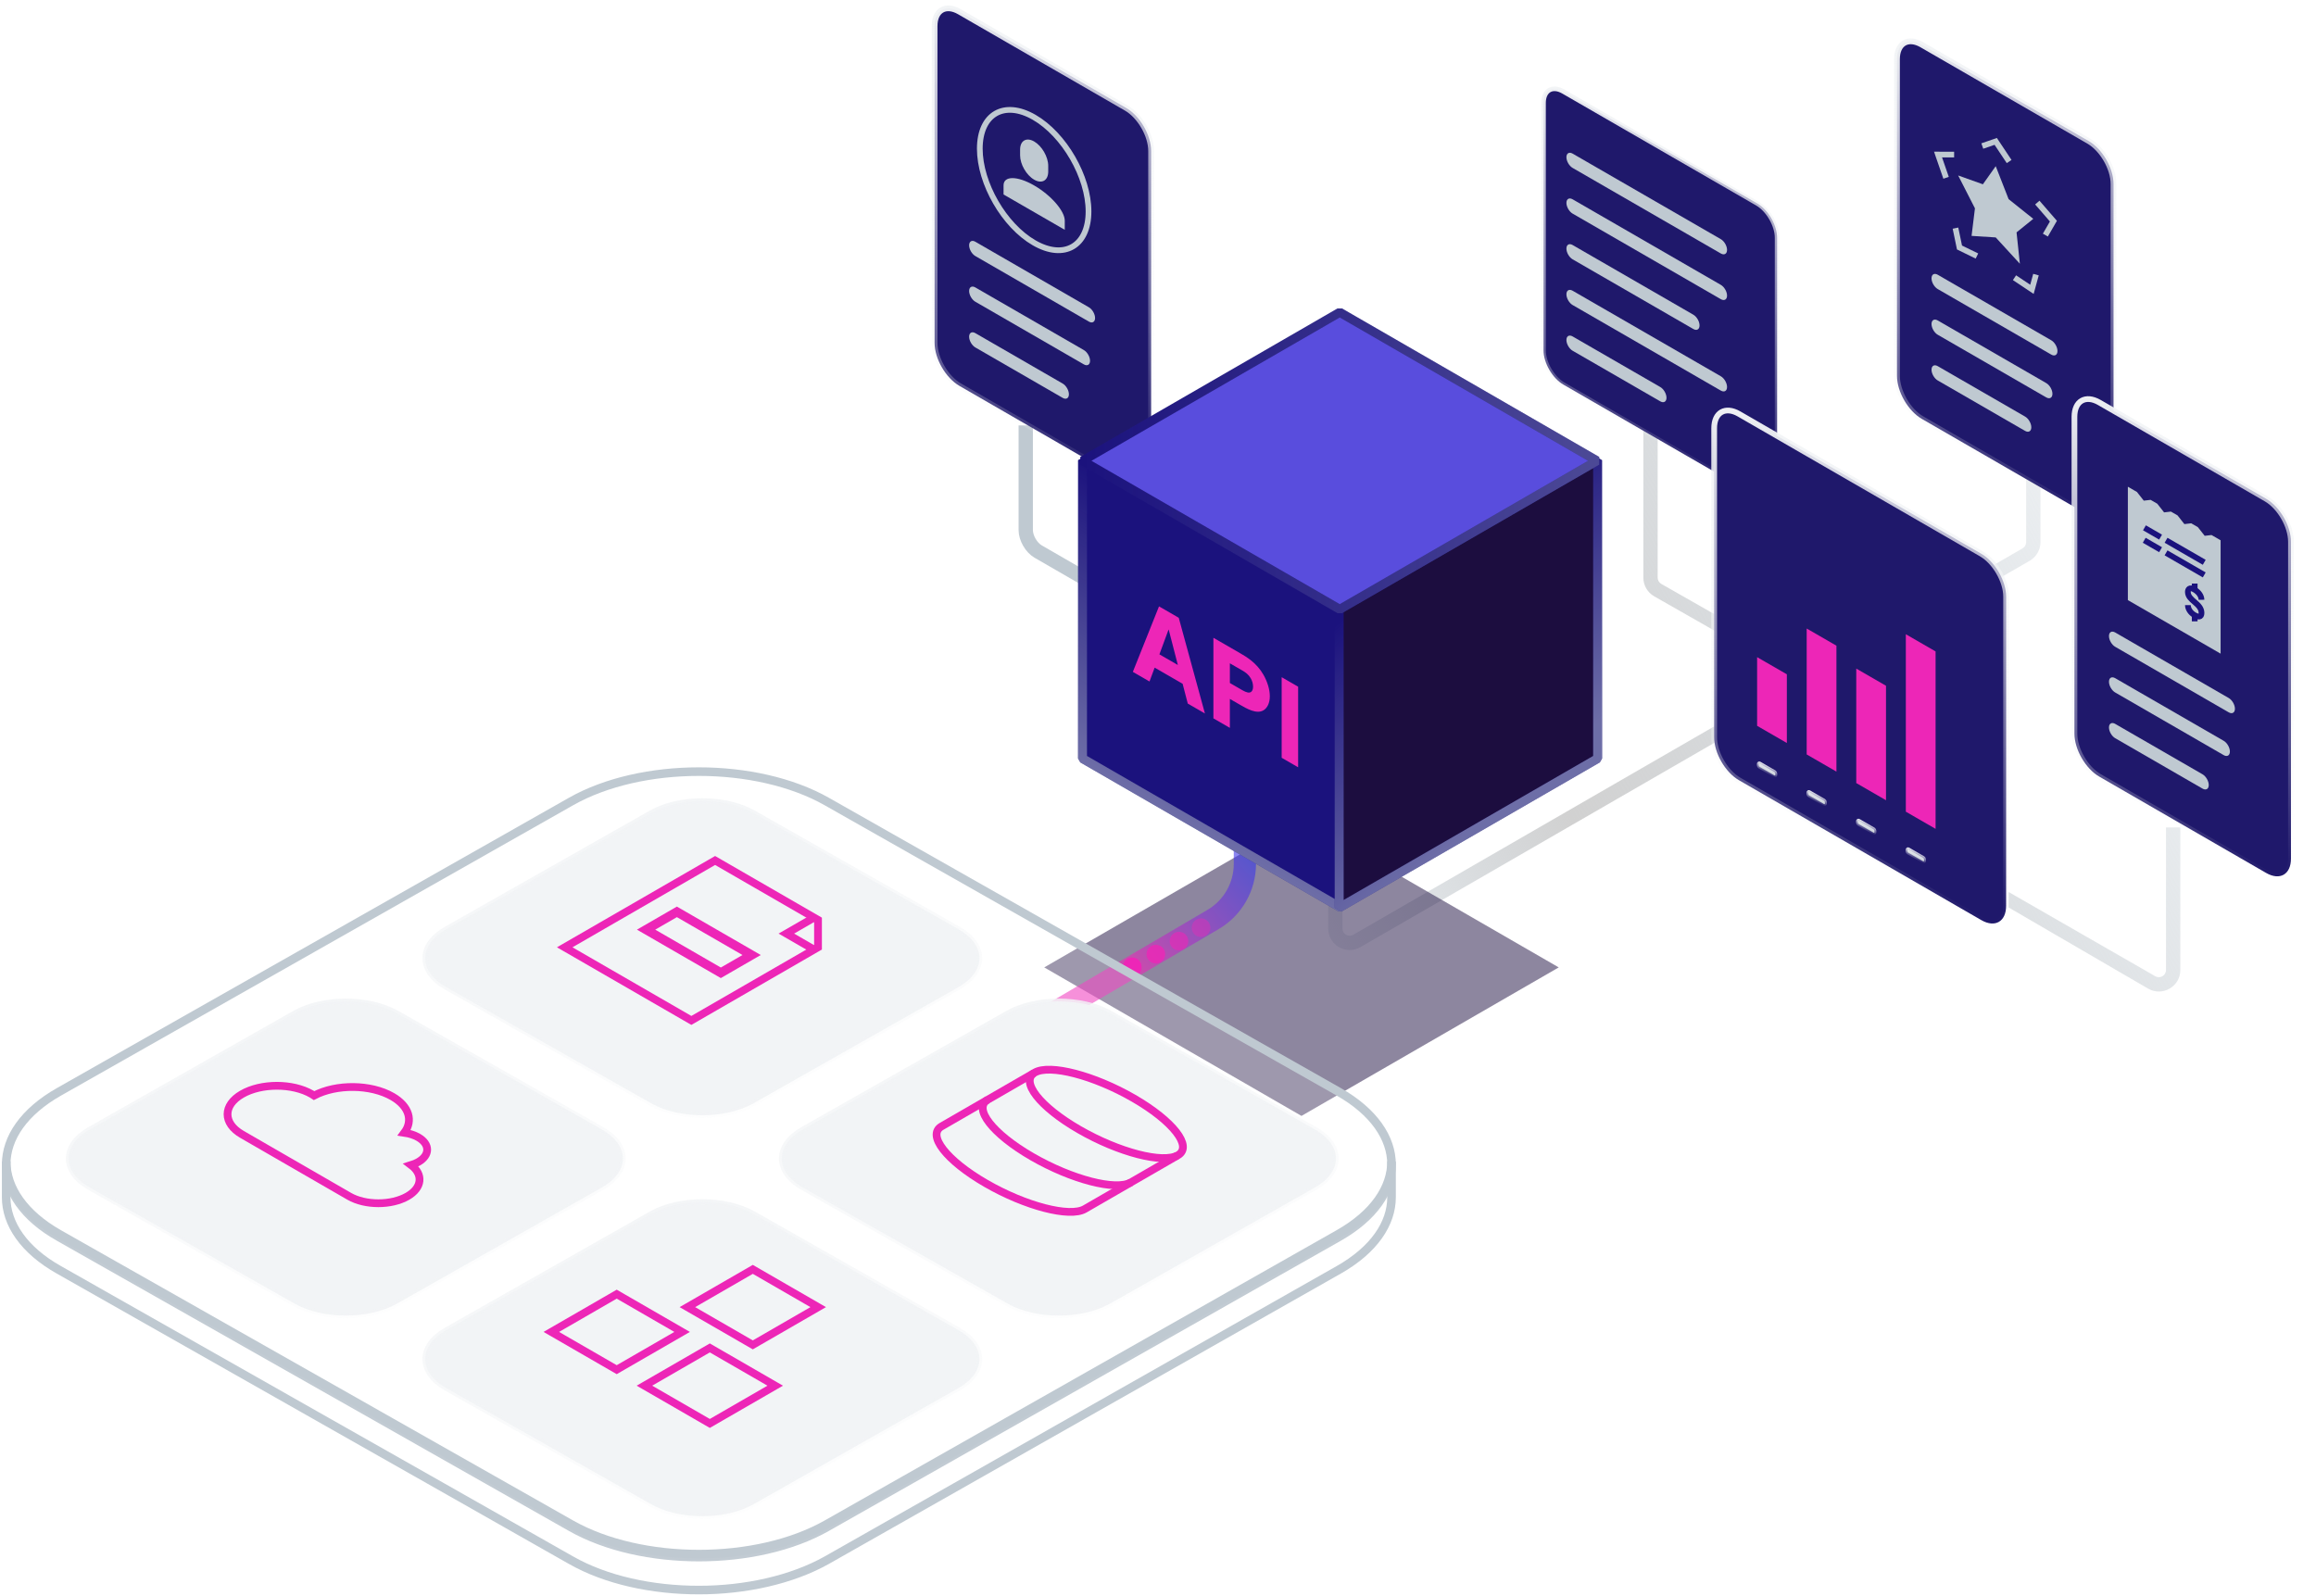 <svg width="605" height="417" viewBox="0 0 605 417" fill="none" xmlns="http://www.w3.org/2000/svg">
<g clip-path="url(#clip0_4233_4517)">
<path fill-rule="evenodd" clip-rule="evenodd" d="M433.027 112.353V150.923C433.027 151.596 433.387 152.215 433.97 152.547L473.38 175L528.35 143.263C528.929 142.929 529.284 142.312 529.284 141.645V112.353H533.023V141.645C533.023 143.647 531.955 145.498 530.219 146.5L355.371 247.449C351.633 249.608 346.959 246.909 346.959 242.593V208.694H350.698V242.593C350.698 244.032 352.256 244.931 353.502 244.212L469.63 177.165L432.121 155.796C430.369 154.798 429.288 152.937 429.288 150.923V112.353H433.027ZM569.557 216.171V253.43C569.557 257.748 564.881 260.445 561.143 258.284L524.696 237.072V233.033L563.014 255.047C564.26 255.768 565.818 254.869 565.818 253.43V216.171H569.557Z" fill="url(#paint0_linear_4233_4517)"/>
<path d="M362.375 168.238V193.004C362.375 195.069 360.926 195.906 359.138 194.873L271.189 144.096C269.401 143.064 267.952 140.553 267.952 138.489V111.146" stroke="#BFC9D1" stroke-width="3.738"/>
<g filter="url(#filter0_d_4233_4517)">
<path d="M457.247 54.353L406.597 25.11C403.737 23.458 401.417 24.797 401.417 28.101L401.417 92.699C401.417 96.003 403.737 100.02 406.597 101.671L457.247 130.914C460.108 132.566 462.427 131.227 462.427 127.923L462.427 63.325C462.427 60.021 460.108 56.004 457.247 54.353Z" fill="#1F186B"/>
<path d="M457.247 54.353L406.597 25.11C403.737 23.458 401.417 24.797 401.417 28.101L401.417 92.699C401.417 96.003 403.737 100.02 406.597 101.671L457.247 130.914C460.108 132.566 462.427 131.227 462.427 127.923L462.427 63.325C462.427 60.021 460.108 56.004 457.247 54.353Z" stroke="url(#paint1_linear_4233_4517)" stroke-width="1.196"/>
</g>
<path d="M449.53 62.487L410.809 40.132C409.915 39.616 409.19 40.034 409.19 41.066C409.19 42.099 409.915 43.354 410.809 43.87L449.53 66.226C450.424 66.742 451.149 66.323 451.149 65.291C451.149 64.259 450.424 63.003 449.53 62.487Z" fill="#BFC9D1"/>
<path d="M449.53 74.425L410.809 52.069C409.915 51.553 409.19 51.972 409.19 53.004C409.19 54.036 409.915 55.292 410.809 55.808L449.53 78.163C450.424 78.679 451.149 78.261 451.149 77.228C451.149 76.196 450.424 74.941 449.53 74.425Z" fill="#BFC9D1"/>
<path d="M442.345 82.22L410.809 64.013C409.915 63.497 409.19 63.915 409.19 64.947C409.19 65.98 409.915 67.235 410.809 67.751L442.345 85.958C443.239 86.474 443.964 86.056 443.964 85.024C443.964 83.991 443.239 82.736 442.345 82.22Z" fill="#BFC9D1"/>
<path d="M449.53 98.308L410.809 75.952C409.915 75.436 409.19 75.854 409.19 76.887C409.19 77.919 409.915 79.174 410.809 79.691L449.53 102.046C450.424 102.562 451.149 102.144 451.149 101.111C451.149 100.079 450.424 98.824 449.53 98.308Z" fill="#BFC9D1"/>
<path d="M433.712 101.116L410.809 87.894C409.915 87.377 409.19 87.796 409.19 88.828C409.19 89.861 409.915 91.116 410.809 91.632L433.712 104.855C434.606 105.371 435.331 104.953 435.331 103.92C435.331 102.888 434.606 101.633 433.712 101.116Z" fill="#BFC9D1"/>
<g filter="url(#filter1_d_4233_4517)">
<path d="M291.967 29.725L248.383 4.562C244.799 2.492 241.893 4.17 241.893 8.309L241.893 91.069C241.893 95.209 244.799 100.242 248.383 102.311L291.967 127.474C295.551 129.544 298.457 127.866 298.457 123.727L298.457 40.967C298.457 36.828 295.551 31.794 291.967 29.725Z" fill="#1F186B"/>
<path d="M291.967 29.725L248.383 4.562C244.799 2.492 241.893 4.17 241.893 8.309L241.893 91.069C241.893 95.209 244.799 100.242 248.383 102.311L291.967 127.474C295.551 129.544 298.457 127.866 298.457 123.727L298.457 40.967C298.457 36.828 295.551 31.794 291.967 29.725Z" stroke="url(#paint2_linear_4233_4517)" stroke-width="1.499"/>
</g>
<path d="M284.443 80.279L254.78 63.153C253.886 62.637 253.162 63.056 253.162 64.088C253.162 65.12 253.886 66.376 254.78 66.892L284.443 84.017C285.337 84.533 286.061 84.115 286.061 83.083C286.061 82.05 285.337 80.795 284.443 80.279Z" fill="#BFC9D1"/>
<path d="M283.128 91.457L254.78 75.091C253.886 74.575 253.162 74.993 253.162 76.025C253.162 77.058 253.886 78.313 254.78 78.829L283.128 95.196C284.022 95.712 284.747 95.294 284.747 94.261C284.747 93.229 284.022 91.974 283.128 91.457Z" fill="#BFC9D1"/>
<path d="M277.607 100.211L254.78 87.032C253.886 86.516 253.162 86.934 253.162 87.967C253.162 88.999 253.886 90.254 254.78 90.771L277.607 103.95C278.501 104.466 279.226 104.047 279.226 103.015C279.226 101.983 278.501 100.728 277.607 100.211Z" fill="#BFC9D1"/>
<g filter="url(#filter2_d_4233_4517)">
<path d="M543.371 38.35L499.788 13.187C496.203 11.117 493.297 12.795 493.297 16.934L493.297 99.694C493.297 103.834 496.203 108.867 499.788 110.936L543.371 136.099C546.956 138.169 549.862 136.491 549.862 132.352L549.862 49.592C549.862 45.453 546.956 40.419 543.371 38.35Z" fill="#1F186B"/>
<path d="M543.371 38.35L499.788 13.187C496.203 11.117 493.297 12.795 493.297 16.934L493.297 99.694C493.297 103.834 496.203 108.867 499.788 110.936L543.371 136.099C546.956 138.169 549.862 136.491 549.862 132.352L549.862 49.592C549.862 45.453 546.956 40.419 543.371 38.35Z" stroke="url(#paint3_linear_4233_4517)" stroke-width="1.499"/>
</g>
<mask id="mask0_4233_4517" style="mask-type:luminance" maskUnits="userSpaceOnUse" x="504" y="24" width="35" height="59">
<path d="M538.157 43.818L504.512 24.393L504.512 63.243L538.157 82.668L538.157 43.818Z" fill="white"/>
</mask>
<g mask="url(#mask0_4233_4517)">
<path d="M521.335 43.414L524.701 52.025L531.147 57.173L526.777 60.705L527.642 68.909L521.335 62.03L515.025 61.625L515.907 54.429L511.521 45.842L517.983 48.147L521.335 43.414Z" fill="#BFC9D1"/>
<path d="M524.839 42.2L521.334 36.94L517.829 38.154" stroke="#BFC9D1" stroke-width="1.495" stroke-miterlimit="10"/>
<path d="M534.302 61.422L536.405 57.779L532.199 52.924" stroke="#BFC9D1" stroke-width="1.495" stroke-miterlimit="10"/>
<path d="M508.367 46.449L506.264 40.379L510.47 40.38" stroke="#BFC9D1" stroke-width="1.495" stroke-miterlimit="10"/>
<path d="M526.241 72.552L530.797 75.587L531.849 71.742" stroke="#BFC9D1" stroke-width="1.495" stroke-miterlimit="10"/>
<path d="M516.428 66.886L511.872 64.66L510.82 59.602" stroke="#BFC9D1" stroke-width="1.495" stroke-miterlimit="10"/>
</g>
<path d="M535.846 88.904L506.184 71.778C505.29 71.262 504.565 71.681 504.565 72.713C504.565 73.745 505.29 75.001 506.184 75.517L535.846 92.642C536.74 93.158 537.465 92.74 537.465 91.708C537.465 90.675 536.74 89.42 535.846 88.904Z" fill="#BFC9D1"/>
<path d="M534.532 100.083L506.184 83.716C505.29 83.2 504.565 83.618 504.565 84.65C504.565 85.683 505.29 86.938 506.184 87.454L534.532 103.821C535.426 104.337 536.151 103.919 536.151 102.886C536.151 101.854 535.426 100.599 534.532 100.083Z" fill="#BFC9D1"/>
<path d="M529.011 108.836L506.184 95.657C505.29 95.141 504.565 95.559 504.565 96.592C504.565 97.624 505.29 98.879 506.184 99.396L529.011 112.575C529.905 113.091 530.63 112.672 530.63 111.64C530.63 110.608 529.905 109.353 529.011 108.836Z" fill="#BFC9D1"/>
<g filter="url(#filter3_d_4233_4517)">
<path d="M589.724 131.809L546.141 106.646C542.556 104.576 539.65 106.254 539.65 110.393L539.65 193.153C539.65 197.292 542.556 202.326 546.141 204.395L589.724 229.558C593.309 231.628 596.215 229.95 596.215 225.811L596.215 143.051C596.215 138.912 593.309 133.878 589.724 131.809Z" fill="#1F186B"/>
<path d="M589.724 131.809L546.141 106.646C542.556 104.576 539.65 106.254 539.65 110.393L539.65 193.153C539.65 197.292 542.556 202.326 546.141 204.395L589.724 229.558C593.309 231.628 596.215 229.95 596.215 225.811L596.215 143.051C596.215 138.912 593.309 133.878 589.724 131.809Z" stroke="url(#paint4_linear_4233_4517)" stroke-width="1.499"/>
</g>
<mask id="mask1_4233_4517" style="mask-type:luminance" maskUnits="userSpaceOnUse" x="550" y="119" width="36" height="60">
<path d="M585.071 139.094L550.866 119.346L550.866 158.842L585.071 178.59L585.071 139.094Z" fill="white"/>
</mask>
<g mask="url(#mask1_4233_4517)">
<path d="M577.707 139.778L575.922 139.985L574.137 137.717L572.403 136.716L570.619 136.923L568.834 134.655L567.1 133.654L565.316 133.861L563.531 131.593L561.797 130.592L560.012 130.8L558.227 128.531L555.853 127.16V156.783L580.081 170.771V141.149L577.707 139.778Z" fill="#BFC9D1"/>
<path d="M573.311 160.713L573.313 162.335" stroke="#1B127D" stroke-width="1.495" stroke-miterlimit="10"/>
<path d="M573.311 152.465L573.312 154.074" stroke="#1B127D" stroke-width="1.495" stroke-miterlimit="10"/>
<path d="M571.534 158.094C571.538 159.015 572.166 160.064 573.211 160.664C574.256 161.266 575.096 161.345 575.093 160.14C575.087 157.615 571.534 156.947 571.529 154.651C571.528 153.964 571.944 153.286 573.199 154.007C574.454 154.729 575.083 155.779 575.085 156.696" stroke="#1B127D" stroke-width="1.495" stroke-miterlimit="10"/>
<path d="M575.805 150.201L565.828 144.441" stroke="#1B127D" stroke-width="1.495" stroke-miterlimit="10"/>
<path d="M575.805 146.908L565.828 141.148" stroke="#1B127D" stroke-width="1.495" stroke-miterlimit="10"/>
<path d="M564.403 143.617L560.128 141.148" stroke="#1B127D" stroke-width="1.495" stroke-miterlimit="10"/>
<path d="M564.403 140.328L560.187 137.894" stroke="#1B127D" stroke-width="1.495" stroke-miterlimit="10"/>
</g>
<path d="M582.201 182.363L552.539 165.237C551.645 164.721 550.92 165.14 550.92 166.172C550.92 167.204 551.645 168.46 552.539 168.976L582.201 186.101C583.095 186.617 583.82 186.199 583.82 185.167C583.82 184.134 583.095 182.879 582.201 182.363Z" fill="#BFC9D1"/>
<path d="M580.887 193.541L552.539 177.175C551.645 176.659 550.92 177.077 550.92 178.109C550.92 179.142 551.645 180.397 552.539 180.913L580.887 197.28C581.781 197.796 582.505 197.378 582.505 196.345C582.505 195.313 581.781 194.058 580.887 193.541Z" fill="#BFC9D1"/>
<path d="M575.366 202.295L552.539 189.116C551.645 188.6 550.92 189.019 550.92 190.051C550.92 191.083 551.645 192.338 552.539 192.855L575.366 206.034C576.26 206.55 576.984 206.131 576.984 205.099C576.984 204.067 576.26 202.812 575.366 202.295Z" fill="#BFC9D1"/>
<g opacity="0.5" filter="url(#filter4_f_4233_4517)">
<path d="M339.98 213.942L272.781 252.74L339.98 291.538L407.18 252.74L339.98 213.942Z" fill="#1C0D3F"/>
</g>
<path opacity="0.6" d="M269.255 268.173L316.88 240.226C322.032 237.203 325.197 231.677 325.197 225.704V209.018" stroke="url(#paint5_linear_4233_4517)" stroke-width="5.809"/>
<g filter="url(#filter5_d_4233_4517)">
<path d="M295.758 255.036C297.105 255.036 298.196 253.944 298.196 252.597C298.196 251.25 297.105 250.158 295.758 250.158C294.411 250.158 293.319 251.25 293.319 252.597C293.319 253.944 294.411 255.036 295.758 255.036Z" fill="#ED26B7"/>
</g>
<path d="M295.758 255.153C297.105 255.153 298.196 254.061 298.196 252.714C298.196 251.367 297.105 250.275 295.758 250.275C294.411 250.275 293.319 251.367 293.319 252.714C293.319 254.061 294.411 255.153 295.758 255.153Z" fill="#ED26B7"/>
<path opacity="0.8" d="M301.944 251.712C303.291 251.712 304.382 250.62 304.382 249.273C304.382 247.926 303.291 246.834 301.944 246.834C300.597 246.834 299.505 247.926 299.505 249.273C299.505 250.62 300.597 251.712 301.944 251.712Z" fill="#ED26B7"/>
<path opacity="0.6" d="M307.975 248.315C309.322 248.315 310.414 247.223 310.414 245.876C310.414 244.529 309.322 243.438 307.975 243.438C306.628 243.438 305.536 244.529 305.536 245.876C305.536 247.223 306.628 248.315 307.975 248.315Z" fill="#ED26B7"/>
<path opacity="0.4" d="M313.743 244.805C315.09 244.805 316.182 243.713 316.182 242.367C316.182 241.02 315.09 239.928 313.743 239.928C312.397 239.928 311.305 241.02 311.305 242.367C311.305 243.713 312.397 244.805 313.743 244.805Z" fill="#ED26B7"/>
<path d="M350.295 159.19L282.781 120.211L282.781 198.171L350.295 237.15L350.295 159.19Z" fill="#1B127D"/>
<path d="M350.295 159.19L282.781 120.211L282.781 198.171L350.295 237.15L350.295 159.19Z" stroke="#1B127D" stroke-width="2.337" stroke-linejoin="bevel"/>
<path d="M350.295 159.19L282.781 120.211L282.781 198.171L350.295 237.15L350.295 159.19Z" stroke="url(#paint6_linear_4233_4517)" stroke-opacity="0.5" stroke-width="2.337" stroke-linejoin="bevel"/>
<path d="M349.826 159.19L417.341 120.211L417.341 198.171L349.826 237.15L349.826 159.19Z" fill="#1C0D3F"/>
<path d="M349.826 159.19L417.341 120.211L417.341 198.171L349.826 237.15L349.826 159.19Z" stroke="#1B127D" stroke-width="2.337" stroke-linejoin="bevel"/>
<path d="M349.826 159.19L417.341 120.211L417.341 198.171L349.826 237.15L349.826 159.19Z" stroke="url(#paint7_linear_4233_4517)" stroke-width="2.337" stroke-linejoin="bevel"/>
<path d="M349.98 81.59L282.781 120.388L349.98 159.185L417.18 120.388L349.98 81.59Z" fill="#594DDD"/>
<path d="M349.98 81.59L282.781 120.388L349.98 159.185L417.18 120.388L349.98 81.59Z" stroke="#1B127D" stroke-width="2.337" stroke-linejoin="bevel"/>
<path d="M349.98 81.59L282.781 120.388L349.98 159.185L417.18 120.388L349.98 81.59Z" stroke="url(#paint8_linear_4233_4517)" stroke-width="2.337" stroke-linejoin="bevel"/>
<g filter="url(#filter6_d_4233_4517)">
<path d="M312.266 186.4L307.785 183.813L306.438 178.639L299.135 174.422L297.788 178.041L293.436 175.529L300.274 158.422L305.428 161.398L312.266 186.4ZM305.195 173.734L302.812 164.523L302.761 164.493L300.378 170.953L305.195 173.734ZM327.536 176.255C328.546 178.004 329.219 180.098 329.219 181.892C329.219 183.687 328.546 185.003 327.536 185.586C325.748 186.647 323.133 185.107 321.527 184.18L318.781 182.595V190.161L314.482 187.679V166.625L321.423 170.632C323.029 171.559 325.748 173.13 327.536 176.255ZM324.272 180.801C324.635 180.561 324.842 180.113 324.842 179.395C324.842 178.617 324.609 177.855 324.22 177.182C323.651 176.225 322.925 175.687 322.045 175.178L318.781 173.294V178.438L322.045 180.322C323.158 180.965 323.806 181.07 324.272 180.801ZM336.613 200.457L332.314 197.974V176.92L336.613 179.402V200.457Z" fill="#ED26B7"/>
</g>
<mask id="mask2_4233_4517" style="mask-type:luminance" maskUnits="userSpaceOnUse" x="256" y="29" width="28" height="36">
<path d="M270.15 31.395L270.15 31.395C262.665 27.073 256.598 30.577 256.598 39.219L256.598 39.22C256.598 47.862 262.665 58.372 270.15 62.693L270.15 62.694C277.635 67.015 283.703 63.512 283.703 54.869L283.703 54.869C283.703 46.226 277.635 35.716 270.15 31.395Z" fill="white"/>
</mask>
<g mask="url(#mask2_4233_4517)">
<mask id="mask3_4233_4517" style="mask-type:luminance" maskUnits="userSpaceOnUse" x="259" y="28" width="22" height="37">
<path d="M280.522 40.204L259.777 28.227L259.777 52.181L280.522 64.159L280.522 40.204Z" fill="white"/>
</mask>
<g mask="url(#mask3_4233_4517)">
<path d="M270.15 48.452C265.735 45.903 262.155 45.892 262.155 48.429L262.154 50.807L278.145 60.04V57.661C278.145 55.124 274.566 51.001 270.15 48.452Z" fill="#BFC9D1"/>
<path d="M270.15 36.96C268.121 35.789 266.476 36.741 266.476 39.087V40.572C266.476 42.919 268.121 45.77 270.15 46.941C272.179 48.113 273.824 47.161 273.824 44.815V43.329C273.824 40.983 272.179 38.132 270.15 36.96Z" fill="#BFC9D1"/>
</g>
</g>
<path d="M284.35 55.243C284.35 46.187 277.992 35.175 270.15 30.648C262.307 26.12 255.95 29.79 255.95 38.846C255.95 47.902 262.307 58.914 270.15 63.441C277.992 67.969 284.35 64.299 284.35 55.243Z" stroke="#BFC9D1" stroke-width="1.495"/>
<path d="M363.509 304.201C363.509 311.081 358.914 317.947 349.711 323.174L215.997 398.976C197.605 409.405 167.519 409.405 149.139 398.976L15.412 323.174C6.222 318.012 1.614 311.081 1.614 304.201C1.614 297.322 6.222 290.456 15.412 285.241L149.139 209.414C167.519 198.985 197.605 198.985 215.997 209.414L349.711 285.241C358.888 290.456 363.509 297.335 363.509 304.201Z" fill="white" fill-opacity="0.15"/>
<path d="M363.509 304.201C363.509 311.081 358.914 317.947 349.711 323.174L215.997 398.976C197.605 409.405 167.519 409.405 149.139 398.976L15.412 323.174C6.222 318.012 1.614 311.081 1.614 304.201C1.614 297.322 6.222 290.456 15.412 285.241L149.139 209.414C167.519 198.985 197.605 198.985 215.997 209.414L349.711 285.241C358.888 290.456 363.509 297.335 363.509 304.201Z" stroke="#BFC9D1" stroke-width="2.243"/>
<path d="M363.509 303.426V312.806C363.509 319.673 358.901 326.539 349.711 331.754L282.854 369.674L215.997 407.594C206.807 412.757 194.675 415.416 182.555 415.416C170.436 415.416 158.329 412.834 149.14 407.594C139.952 402.355 82.291 369.686 82.269 369.674L82.268 369.673L15.412 331.767C6.222 326.604 1.614 319.686 1.614 312.819V303.426C1.614 310.304 6.22 317.169 15.406 322.396C15.41 322.398 15.408 322.397 15.412 322.399C15.523 322.462 130.769 387.777 149.139 398.201C167.519 408.629 197.605 408.629 215.997 398.201C234.388 387.773 349.696 322.382 349.711 322.373H349.712C358.888 317.171 363.509 310.305 363.509 303.426Z" fill="white" fill-opacity="0.04"/>
<path d="M363.509 303.426V312.806C363.509 319.673 358.901 326.539 349.711 331.754L282.854 369.674L215.997 407.594C206.807 412.757 194.675 415.416 182.555 415.416C170.436 415.416 158.329 412.834 149.14 407.594C139.952 402.355 82.291 369.686 82.269 369.674L82.268 369.673L15.412 331.767C6.222 326.604 1.614 319.686 1.614 312.819V303.426C1.614 310.304 6.22 317.169 15.406 322.396C15.41 322.398 15.408 322.397 15.412 322.399C15.523 322.462 130.769 387.777 149.139 398.201C167.519 408.629 197.605 408.629 215.997 398.201C234.388 387.773 349.696 322.382 349.711 322.373H349.712C358.888 317.171 363.509 310.305 363.509 303.426Z" stroke="#BFC9D1" stroke-width="2.243"/>
<g filter="url(#filter7_d_4233_4517)">
<path d="M162.962 298.04C162.962 300.792 161.124 303.539 157.442 305.63L103.946 335.957C96.587 340.129 84.551 340.129 77.198 335.957L23.697 305.63C20.02 303.565 18.177 300.792 18.177 298.04C18.177 295.288 20.02 292.54 23.697 290.454L77.198 260.118C84.551 255.945 96.587 255.945 103.946 260.118L157.442 290.454C161.113 292.54 162.962 295.293 162.962 298.04Z" fill="#F2F4F6"/>
<path d="M162.962 298.04C162.962 300.792 161.124 303.539 157.442 305.63L103.946 335.957C96.587 340.129 84.551 340.129 77.198 335.957L23.697 305.63C20.02 303.565 18.177 300.792 18.177 298.04C18.177 295.288 20.02 292.54 23.697 290.454L77.198 260.118C84.551 255.945 96.587 255.945 103.946 260.118L157.442 290.454C161.113 292.54 162.962 295.293 162.962 298.04Z" stroke="url(#paint9_linear_4233_4517)" stroke-width="1.434"/>
</g>
<path d="M63.213 296.365C58.181 293.46 58.181 288.751 63.214 285.846C68.245 282.941 76.402 282.941 81.433 285.846C81.649 285.97 81.841 286.102 82.039 286.232C87.852 283.158 96.874 283.237 102.504 286.487C106.932 289.043 107.958 292.812 105.61 295.94C106.951 296.133 108.225 296.527 109.275 297.133C112.356 298.912 112.356 301.796 109.276 303.574C108.706 303.903 108.071 304.17 107.394 304.378C110.615 306.815 110.306 310.308 106.449 312.535C102.245 314.962 95.425 314.963 91.22 312.535C91.196 312.521 63.213 296.365 63.213 296.365Z" stroke="#ED26B7" stroke-width="2.03" stroke-miterlimit="10"/>
<g filter="url(#filter8_d_4233_4517)">
<path d="M256.096 245.702C256.096 248.454 254.258 251.201 250.576 253.293L197.08 283.619C189.722 287.791 177.685 287.791 170.332 283.619L116.831 253.293C113.155 251.227 111.311 248.454 111.311 245.702C111.311 242.95 113.155 240.203 116.831 238.116L170.332 207.78C177.685 203.607 189.722 203.607 197.08 207.78L250.576 238.116C254.247 240.203 256.096 242.955 256.096 245.702Z" fill="#F2F4F6"/>
<path d="M256.096 245.702C256.096 248.454 254.258 251.201 250.576 253.293L197.08 283.619C189.722 287.791 177.685 287.791 170.332 283.619L116.831 253.293C113.155 251.227 111.311 248.454 111.311 245.702C111.311 242.95 113.155 240.203 116.831 238.116L170.332 207.78C177.685 203.607 189.722 203.607 197.08 207.78L250.576 238.116C254.247 240.203 256.096 242.955 256.096 245.702Z" stroke="url(#paint10_linear_4233_4517)" stroke-width="1.434"/>
</g>
<g filter="url(#filter9_d_4233_4517)">
<path d="M349.23 298.04C349.23 300.792 347.392 303.539 343.71 305.63L290.214 335.957C282.856 340.129 270.819 340.129 263.466 335.957L209.965 305.63C206.289 303.565 204.445 300.792 204.445 298.04C204.445 295.287 206.289 292.54 209.965 290.454L263.466 260.117C270.819 255.945 282.856 255.945 290.214 260.117L343.71 290.454C347.381 292.54 349.23 295.293 349.23 298.04Z" fill="#F2F4F6"/>
<path d="M349.23 298.04C349.23 300.792 347.392 303.539 343.71 305.63L290.214 335.957C282.856 340.129 270.819 340.129 263.466 335.957L209.965 305.63C206.289 303.565 204.445 300.792 204.445 298.04C204.445 295.287 206.289 292.54 209.965 290.454L263.466 260.117C270.819 255.945 282.856 255.945 290.214 260.117L343.71 290.454C347.381 292.54 349.23 295.293 349.23 298.04Z" stroke="url(#paint11_linear_4233_4517)" stroke-width="1.434"/>
</g>
<path d="M281.904 295.114C292.232 301.077 303.786 304.075 307.709 301.81C311.633 299.545 306.44 292.874 296.112 286.911C285.783 280.948 274.229 277.95 270.306 280.215C266.382 282.48 271.575 289.151 281.904 295.114Z" stroke="#ED26B7" stroke-width="2.03"/>
<path d="M295.429 308.902C291.506 311.167 279.952 308.169 269.623 302.206C259.294 296.242 254.102 289.572 258.025 287.307" stroke="#ED26B7" stroke-width="2.03"/>
<path d="M270.087 280.342L245.966 294.268C242.042 296.533 247.235 303.204 257.564 309.167C267.893 315.13 279.446 318.128 283.37 315.863L307.491 301.937" stroke="#ED26B7" stroke-width="2.03"/>
<g filter="url(#filter10_d_4233_4517)">
<path d="M256.096 350.452C256.096 353.204 254.258 355.951 250.576 358.043L197.08 388.369C189.722 392.541 177.685 392.541 170.332 388.369L116.831 358.043C113.155 355.977 111.311 353.204 111.311 350.452C111.311 347.7 113.155 344.953 116.831 342.866L170.332 312.53C177.685 308.357 189.722 308.357 197.08 312.53L250.576 342.866C254.247 344.953 256.096 347.705 256.096 350.452Z" fill="#F2F4F6"/>
<path d="M256.096 350.452C256.096 353.204 254.258 355.951 250.576 358.043L197.08 388.369C189.722 392.541 177.685 392.541 170.332 388.369L116.831 358.043C113.155 355.977 111.311 353.204 111.311 350.452C111.311 347.7 113.155 344.953 116.831 342.866L170.332 312.53C177.685 308.357 189.722 308.357 197.08 312.53L250.576 342.866C254.247 344.953 256.096 347.705 256.096 350.452Z" stroke="url(#paint12_linear_4233_4517)" stroke-width="1.434"/>
</g>
<path d="M185.424 352.153L168.339 362.018L185.424 371.882L202.509 362.018L185.424 352.153Z" stroke="#ED26B7" stroke-width="2.03"/>
<path d="M161.102 338.108L144.017 347.973L161.102 357.837L178.187 347.973L161.102 338.108Z" stroke="#ED26B7" stroke-width="2.03"/>
<path d="M196.651 331.63L179.565 341.494L196.651 351.358L213.736 341.494L196.651 331.63Z" stroke="#ED26B7" stroke-width="2.03"/>
<path d="M213.686 240.327L186.805 224.807L147.516 247.49L180.601 266.591L213.686 247.49V240.327Z" stroke="#ED26B7" stroke-width="2.03" stroke-miterlimit="10"/>
<path d="M212.652 239.73L205.414 243.909L212.652 248.087" stroke="#ED26B7" stroke-width="2.03" stroke-miterlimit="10"/>
<path d="M196.348 249.504L176.822 238.23L168.774 242.877L188.3 254.15L196.348 249.504Z" stroke="#ED26B7" stroke-width="2.388"/>
<g filter="url(#filter11_d_4233_4517)">
<path d="M452.021 110.127L515.333 146.68C518.67 148.607 521.375 153.292 521.375 157.146L521.375 237.894C521.375 241.747 518.67 243.309 515.333 241.382L452.021 204.829C448.684 202.902 445.979 198.217 445.979 194.364L445.979 113.615C445.979 109.762 448.684 108.2 452.021 110.127Z" fill="#1F186B" stroke="url(#paint13_linear_4233_4517)"/>
<path d="M515.333 146.18L452.021 109.627C448.445 107.562 445.546 109.236 445.546 113.365L445.546 194.114C445.546 198.243 448.445 203.264 452.021 205.329L515.333 241.882C518.909 243.947 521.808 242.273 521.808 238.144L521.808 157.396C521.808 153.266 518.909 148.245 515.333 146.18Z" fill="#1F186B" stroke="url(#paint14_linear_4233_4517)" stroke-width="1.495"/>
</g>
<path d="M459.652 199.473L463.537 201.716C463.656 201.785 463.752 201.951 463.752 202.088L463.752 202.462C463.752 202.599 463.656 202.654 463.537 202.586L459.652 200.343C459.534 200.274 459.438 200.108 459.438 199.971L459.438 199.597C459.438 199.46 459.534 199.405 459.652 199.473Z" fill="#BFC9D1" stroke="url(#paint15_linear_4233_4517)"/>
<path d="M472.602 206.95L476.487 209.193C476.606 209.261 476.702 209.428 476.702 209.565L476.702 209.938C476.702 210.075 476.606 210.131 476.487 210.062L472.602 207.819C472.484 207.751 472.388 207.584 472.388 207.448L472.388 207.074C472.388 206.937 472.484 206.882 472.602 206.95Z" fill="#BFC9D1" stroke="url(#paint16_linear_4233_4517)"/>
<path d="M485.552 214.427L489.437 216.67C489.556 216.738 489.652 216.904 489.652 217.041L489.652 217.415C489.652 217.552 489.556 217.607 489.437 217.539L485.552 215.296C485.434 215.227 485.338 215.061 485.338 214.924L485.338 214.55C485.338 214.414 485.434 214.358 485.552 214.427Z" fill="#BFC9D1" stroke="url(#paint17_linear_4233_4517)"/>
<path d="M498.502 221.903L502.387 224.146C502.505 224.215 502.601 224.381 502.601 224.518L502.601 224.891C502.601 225.028 502.505 225.084 502.387 225.015L498.502 222.772C498.384 222.704 498.288 222.538 498.288 222.401L498.288 222.027C498.288 221.89 498.384 221.835 498.502 221.903Z" fill="#BFC9D1" stroke="url(#paint18_linear_4233_4517)"/>
<path d="M466.774 176.17L459.004 171.684L459.004 189.628L466.774 194.114L466.774 176.17Z" fill="#ED26B7"/>
<path d="M479.724 168.691L471.954 164.205L471.954 197.103L479.724 201.589L479.724 168.691Z" fill="#ED26B7"/>
<path d="M492.675 179.16L484.905 174.674L484.905 204.581L492.675 209.067L492.675 179.16Z" fill="#ED26B7"/>
<path d="M505.625 170.187L497.854 165.701L497.854 212.057L505.625 216.543L505.625 170.187Z" fill="#ED26B7"/>
</g>
<defs>
<filter id="filter0_d_4233_4517" x="400.899" y="22.538" width="63.84" height="109.752" filterUnits="userSpaceOnUse" color-interpolation-filters="sRGB">
<feFlood flood-opacity="0" result="BackgroundImageFix"/>
<feColorMatrix in="SourceAlpha" type="matrix" values="0 0 0 0 0 0 0 0 0 0 0 0 0 0 0 0 0 0 127 0" result="hardAlpha"/>
<feOffset dx="1.794" dy="-1.196"/>
<feComposite in2="hardAlpha" operator="out"/>
<feColorMatrix type="matrix" values="0 0 0 0 0.749 0 0 0 0 0.788 0 0 0 0 0.82 0 0 0 0.5 0"/>
<feBlend mode="normal" in2="BackgroundImageFix" result="effect1_dropShadow_4233_4517"/>
<feBlend mode="normal" in="SourceGraphic" in2="effect1_dropShadow_4233_4517" result="shape"/>
</filter>
<filter id="filter1_d_4233_4517" x="241.244" y="1.339" width="60.111" height="127.86" filterUnits="userSpaceOnUse" color-interpolation-filters="sRGB">
<feFlood flood-opacity="0" result="BackgroundImageFix"/>
<feColorMatrix in="SourceAlpha" type="matrix" values="0 0 0 0 0 0 0 0 0 0 0 0 0 0 0 0 0 0 127 0" result="hardAlpha"/>
<feOffset dx="2.248" dy="-1.499"/>
<feComposite in2="hardAlpha" operator="out"/>
<feColorMatrix type="matrix" values="0 0 0 0 0.749 0 0 0 0 0.788 0 0 0 0 0.82 0 0 0 0.5 0"/>
<feBlend mode="normal" in2="BackgroundImageFix" result="effect1_dropShadow_4233_4517"/>
<feBlend mode="normal" in="SourceGraphic" in2="effect1_dropShadow_4233_4517" result="shape"/>
</filter>
<filter id="filter2_d_4233_4517" x="492.648" y="9.964" width="60.111" height="127.86" filterUnits="userSpaceOnUse" color-interpolation-filters="sRGB">
<feFlood flood-opacity="0" result="BackgroundImageFix"/>
<feColorMatrix in="SourceAlpha" type="matrix" values="0 0 0 0 0 0 0 0 0 0 0 0 0 0 0 0 0 0 127 0" result="hardAlpha"/>
<feOffset dx="2.248" dy="-1.499"/>
<feComposite in2="hardAlpha" operator="out"/>
<feColorMatrix type="matrix" values="0 0 0 0 0.749 0 0 0 0 0.788 0 0 0 0 0.82 0 0 0 0.5 0"/>
<feBlend mode="normal" in2="BackgroundImageFix" result="effect1_dropShadow_4233_4517"/>
<feBlend mode="normal" in="SourceGraphic" in2="effect1_dropShadow_4233_4517" result="shape"/>
</filter>
<filter id="filter3_d_4233_4517" x="539.001" y="103.422" width="60.111" height="127.861" filterUnits="userSpaceOnUse" color-interpolation-filters="sRGB">
<feFlood flood-opacity="0" result="BackgroundImageFix"/>
<feColorMatrix in="SourceAlpha" type="matrix" values="0 0 0 0 0 0 0 0 0 0 0 0 0 0 0 0 0 0 127 0" result="hardAlpha"/>
<feOffset dx="2.248" dy="-1.499"/>
<feComposite in2="hardAlpha" operator="out"/>
<feColorMatrix type="matrix" values="0 0 0 0 0.749 0 0 0 0 0.788 0 0 0 0 0.82 0 0 0 0.5 0"/>
<feBlend mode="normal" in2="BackgroundImageFix" result="effect1_dropShadow_4233_4517"/>
<feBlend mode="normal" in="SourceGraphic" in2="effect1_dropShadow_4233_4517" result="shape"/>
</filter>
<filter id="filter4_f_4233_4517" x="254.089" y="195.251" width="171.783" height="114.979" filterUnits="userSpaceOnUse" color-interpolation-filters="sRGB">
<feFlood flood-opacity="0" result="BackgroundImageFix"/>
<feBlend mode="normal" in="SourceGraphic" in2="BackgroundImageFix" result="shape"/>
<feGaussianBlur stdDeviation="9.346" result="effect1_foregroundBlur_4233_4517"/>
</filter>
<filter id="filter5_d_4233_4517" x="287.896" y="244.735" width="15.723" height="15.724" filterUnits="userSpaceOnUse" color-interpolation-filters="sRGB">
<feFlood flood-opacity="0" result="BackgroundImageFix"/>
<feColorMatrix in="SourceAlpha" type="matrix" values="0 0 0 0 0 0 0 0 0 0 0 0 0 0 0 0 0 0 127 0" result="hardAlpha"/>
<feOffset/>
<feGaussianBlur stdDeviation="2.712"/>
<feComposite in2="hardAlpha" operator="out"/>
<feColorMatrix type="matrix" values="0 0 0 0 0.929 0 0 0 0 0.149 0 0 0 0 0.718 0 0 0 1 0"/>
<feBlend mode="normal" in2="BackgroundImageFix" result="effect1_dropShadow_4233_4517"/>
<feBlend mode="normal" in="SourceGraphic" in2="effect1_dropShadow_4233_4517" result="shape"/>
</filter>
<filter id="filter6_d_4233_4517" x="293.436" y="158.422" width="45.669" height="42.035" filterUnits="userSpaceOnUse" color-interpolation-filters="sRGB">
<feFlood flood-opacity="0" result="BackgroundImageFix"/>
<feColorMatrix in="SourceAlpha" type="matrix" values="0 0 0 0 0 0 0 0 0 0 0 0 0 0 0 0 0 0 127 0" result="hardAlpha"/>
<feOffset dx="2.492"/>
<feComposite in2="hardAlpha" operator="out"/>
<feColorMatrix type="matrix" values="0 0 0 0 0.105 0 0 0 0 0.072 0 0 0 0 0.492 0 0 0 0.5 0"/>
<feBlend mode="normal" in2="BackgroundImageFix" result="effect1_dropShadow_4233_4517"/>
<feBlend mode="normal" in="SourceGraphic" in2="effect1_dropShadow_4233_4517" result="shape"/>
</filter>
<filter id="filter7_d_4233_4517" x="17.221" y="256.271" width="146.458" height="88.152" filterUnits="userSpaceOnUse" color-interpolation-filters="sRGB">
<feFlood flood-opacity="0" result="BackgroundImageFix"/>
<feColorMatrix in="SourceAlpha" type="matrix" values="0 0 0 0 0 0 0 0 0 0 0 0 0 0 0 0 0 0 127 0" result="hardAlpha"/>
<feOffset dx="-0.239" dy="4.621"/>
<feComposite in2="hardAlpha" operator="out"/>
<feColorMatrix type="matrix" values="0 0 0 0 0.749 0 0 0 0 0.788 0 0 0 0 0.82 0 0 0 0.5 0"/>
<feBlend mode="normal" in2="BackgroundImageFix" result="effect1_dropShadow_4233_4517"/>
<feBlend mode="normal" in="SourceGraphic" in2="effect1_dropShadow_4233_4517" result="shape"/>
</filter>
<filter id="filter8_d_4233_4517" x="110.355" y="203.934" width="146.458" height="88.152" filterUnits="userSpaceOnUse" color-interpolation-filters="sRGB">
<feFlood flood-opacity="0" result="BackgroundImageFix"/>
<feColorMatrix in="SourceAlpha" type="matrix" values="0 0 0 0 0 0 0 0 0 0 0 0 0 0 0 0 0 0 127 0" result="hardAlpha"/>
<feOffset dx="-0.239" dy="4.621"/>
<feComposite in2="hardAlpha" operator="out"/>
<feColorMatrix type="matrix" values="0 0 0 0 0.749 0 0 0 0 0.788 0 0 0 0 0.82 0 0 0 0.5 0"/>
<feBlend mode="normal" in2="BackgroundImageFix" result="effect1_dropShadow_4233_4517"/>
<feBlend mode="normal" in="SourceGraphic" in2="effect1_dropShadow_4233_4517" result="shape"/>
</filter>
<filter id="filter9_d_4233_4517" x="203.489" y="256.271" width="146.458" height="88.153" filterUnits="userSpaceOnUse" color-interpolation-filters="sRGB">
<feFlood flood-opacity="0" result="BackgroundImageFix"/>
<feColorMatrix in="SourceAlpha" type="matrix" values="0 0 0 0 0 0 0 0 0 0 0 0 0 0 0 0 0 0 127 0" result="hardAlpha"/>
<feOffset dx="-0.239" dy="4.621"/>
<feComposite in2="hardAlpha" operator="out"/>
<feColorMatrix type="matrix" values="0 0 0 0 0.749 0 0 0 0 0.788 0 0 0 0 0.82 0 0 0 0.5 0"/>
<feBlend mode="normal" in2="BackgroundImageFix" result="effect1_dropShadow_4233_4517"/>
<feBlend mode="normal" in="SourceGraphic" in2="effect1_dropShadow_4233_4517" result="shape"/>
</filter>
<filter id="filter10_d_4233_4517" x="110.355" y="308.684" width="146.458" height="88.152" filterUnits="userSpaceOnUse" color-interpolation-filters="sRGB">
<feFlood flood-opacity="0" result="BackgroundImageFix"/>
<feColorMatrix in="SourceAlpha" type="matrix" values="0 0 0 0 0 0 0 0 0 0 0 0 0 0 0 0 0 0 127 0" result="hardAlpha"/>
<feOffset dx="-0.239" dy="4.621"/>
<feComposite in2="hardAlpha" operator="out"/>
<feColorMatrix type="matrix" values="0 0 0 0 0.749 0 0 0 0 0.788 0 0 0 0 0.82 0 0 0 0.5 0"/>
<feBlend mode="normal" in2="BackgroundImageFix" result="effect1_dropShadow_4233_4517"/>
<feBlend mode="normal" in="SourceGraphic" in2="effect1_dropShadow_4233_4517" result="shape"/>
</filter>
<filter id="filter11_d_4233_4517" x="444.898" y="106.411" width="79.801" height="137.192" filterUnits="userSpaceOnUse" color-interpolation-filters="sRGB">
<feFlood flood-opacity="0" result="BackgroundImageFix"/>
<feColorMatrix in="SourceAlpha" type="matrix" values="0 0 0 0 0 0 0 0 0 0 0 0 0 0 0 0 0 0 127 0" result="hardAlpha"/>
<feOffset dx="2.243" dy="-1.495"/>
<feComposite in2="hardAlpha" operator="out"/>
<feColorMatrix type="matrix" values="0 0 0 0 0.749 0 0 0 0 0.788 0 0 0 0 0.82 0 0 0 0.5 0"/>
<feBlend mode="normal" in2="BackgroundImageFix" result="effect1_dropShadow_4233_4517"/>
<feBlend mode="normal" in="SourceGraphic" in2="effect1_dropShadow_4233_4517" result="shape"/>
</filter>
<linearGradient id="paint0_linear_4233_4517" x1="553.328" y1="150.76" x2="357.385" y2="263.888" gradientUnits="userSpaceOnUse">
<stop stop-color="#BFC9D1" stop-opacity="0.3"/>
<stop offset="0.685" stop-color="#D1D1D1"/>
<stop offset="1" stop-color="#BFC9D1" stop-opacity="0.3"/>
</linearGradient>
<linearGradient id="paint1_linear_4233_4517" x1="403.729" y1="22.119" x2="398.951" y2="128.664" gradientUnits="userSpaceOnUse">
<stop stop-color="#F2F4F6"/>
<stop offset="1" stop-color="#F2F4F6" stop-opacity="0"/>
</linearGradient>
<linearGradient id="paint2_linear_4233_4517" x1="244.035" y1="0.348" x2="264.788" y2="133.415" gradientUnits="userSpaceOnUse">
<stop stop-color="#F2F4F6"/>
<stop offset="1" stop-color="#F2F4F6" stop-opacity="0"/>
</linearGradient>
<linearGradient id="paint3_linear_4233_4517" x1="495.44" y1="8.973" x2="516.192" y2="142.04" gradientUnits="userSpaceOnUse">
<stop stop-color="#F2F4F6"/>
<stop offset="1" stop-color="#F2F4F6" stop-opacity="0"/>
</linearGradient>
<linearGradient id="paint4_linear_4233_4517" x1="541.793" y1="102.432" x2="562.546" y2="235.499" gradientUnits="userSpaceOnUse">
<stop stop-color="#F2F4F6"/>
<stop offset="1" stop-color="#F2F4F6" stop-opacity="0"/>
</linearGradient>
<linearGradient id="paint5_linear_4233_4517" x1="290.242" y1="255.192" x2="328.374" y2="221.217" gradientUnits="userSpaceOnUse">
<stop offset="0.132" stop-color="#ED26B7"/>
<stop offset="1" stop-color="#2637EF"/>
</linearGradient>
<linearGradient id="paint6_linear_4233_4517" x1="316.538" y1="139.701" x2="282.173" y2="199.223" gradientUnits="userSpaceOnUse">
<stop stop-color="#BFC9D1" stop-opacity="0"/>
<stop offset="1" stop-color="#BFC9D1"/>
</linearGradient>
<linearGradient id="paint7_linear_4233_4517" x1="373.872" y1="142.242" x2="414.923" y2="190.765" gradientUnits="userSpaceOnUse">
<stop stop-color="#BFC9D1" stop-opacity="0"/>
<stop offset="1" stop-color="#BFC9D1" stop-opacity="0.5"/>
</linearGradient>
<linearGradient id="paint8_linear_4233_4517" x1="282.781" y1="120.388" x2="417.18" y2="120.388" gradientUnits="userSpaceOnUse">
<stop stop-color="#BFC9D1" stop-opacity="0"/>
<stop offset="1" stop-color="#BFC9D1" stop-opacity="0.3"/>
</linearGradient>
<linearGradient id="paint9_linear_4233_4517" x1="23.662" y1="255.557" x2="49.7" y2="363.77" gradientUnits="userSpaceOnUse">
<stop stop-color="#F2F4F6"/>
<stop offset="1" stop-color="#F2F4F6" stop-opacity="0"/>
</linearGradient>
<linearGradient id="paint10_linear_4233_4517" x1="116.796" y1="203.219" x2="142.834" y2="311.433" gradientUnits="userSpaceOnUse">
<stop stop-color="#F2F4F6"/>
<stop offset="1" stop-color="#F2F4F6" stop-opacity="0"/>
</linearGradient>
<linearGradient id="paint11_linear_4233_4517" x1="209.93" y1="255.557" x2="235.968" y2="363.77" gradientUnits="userSpaceOnUse">
<stop stop-color="#F2F4F6"/>
<stop offset="1" stop-color="#F2F4F6" stop-opacity="0"/>
</linearGradient>
<linearGradient id="paint12_linear_4233_4517" x1="116.796" y1="307.969" x2="142.834" y2="416.183" gradientUnits="userSpaceOnUse">
<stop stop-color="#F2F4F6"/>
<stop offset="1" stop-color="#F2F4F6" stop-opacity="0"/>
</linearGradient>
<linearGradient id="paint13_linear_4233_4517" x1="448.435" y1="105.889" x2="442.463" y2="239.069" gradientUnits="userSpaceOnUse">
<stop stop-color="#F2F4F6"/>
<stop offset="1" stop-color="#F2F4F6" stop-opacity="0"/>
</linearGradient>
<linearGradient id="paint14_linear_4233_4517" x1="448.435" y1="105.889" x2="442.463" y2="239.069" gradientUnits="userSpaceOnUse">
<stop stop-color="#F2F4F6"/>
<stop offset="1" stop-color="#F2F4F6" stop-opacity="0"/>
</linearGradient>
<linearGradient id="paint15_linear_4233_4517" x1="459.201" y1="198.68" x2="458.264" y2="200.889" gradientUnits="userSpaceOnUse">
<stop stop-color="#F2F4F6"/>
<stop offset="1" stop-color="#F2F4F6" stop-opacity="0"/>
</linearGradient>
<linearGradient id="paint16_linear_4233_4517" x1="472.151" y1="206.157" x2="471.214" y2="208.366" gradientUnits="userSpaceOnUse">
<stop stop-color="#F2F4F6"/>
<stop offset="1" stop-color="#F2F4F6" stop-opacity="0"/>
</linearGradient>
<linearGradient id="paint17_linear_4233_4517" x1="485.101" y1="213.633" x2="484.164" y2="215.842" gradientUnits="userSpaceOnUse">
<stop stop-color="#F2F4F6"/>
<stop offset="1" stop-color="#F2F4F6" stop-opacity="0"/>
</linearGradient>
<linearGradient id="paint18_linear_4233_4517" x1="498.051" y1="221.11" x2="497.114" y2="223.319" gradientUnits="userSpaceOnUse">
<stop stop-color="#F2F4F6"/>
<stop offset="1" stop-color="#F2F4F6" stop-opacity="0"/>
</linearGradient>
<clipPath id="clip0_4233_4517">
<rect width="604" height="417" fill="white" transform="translate(0.181)"/>
</clipPath>
</defs>
</svg>
